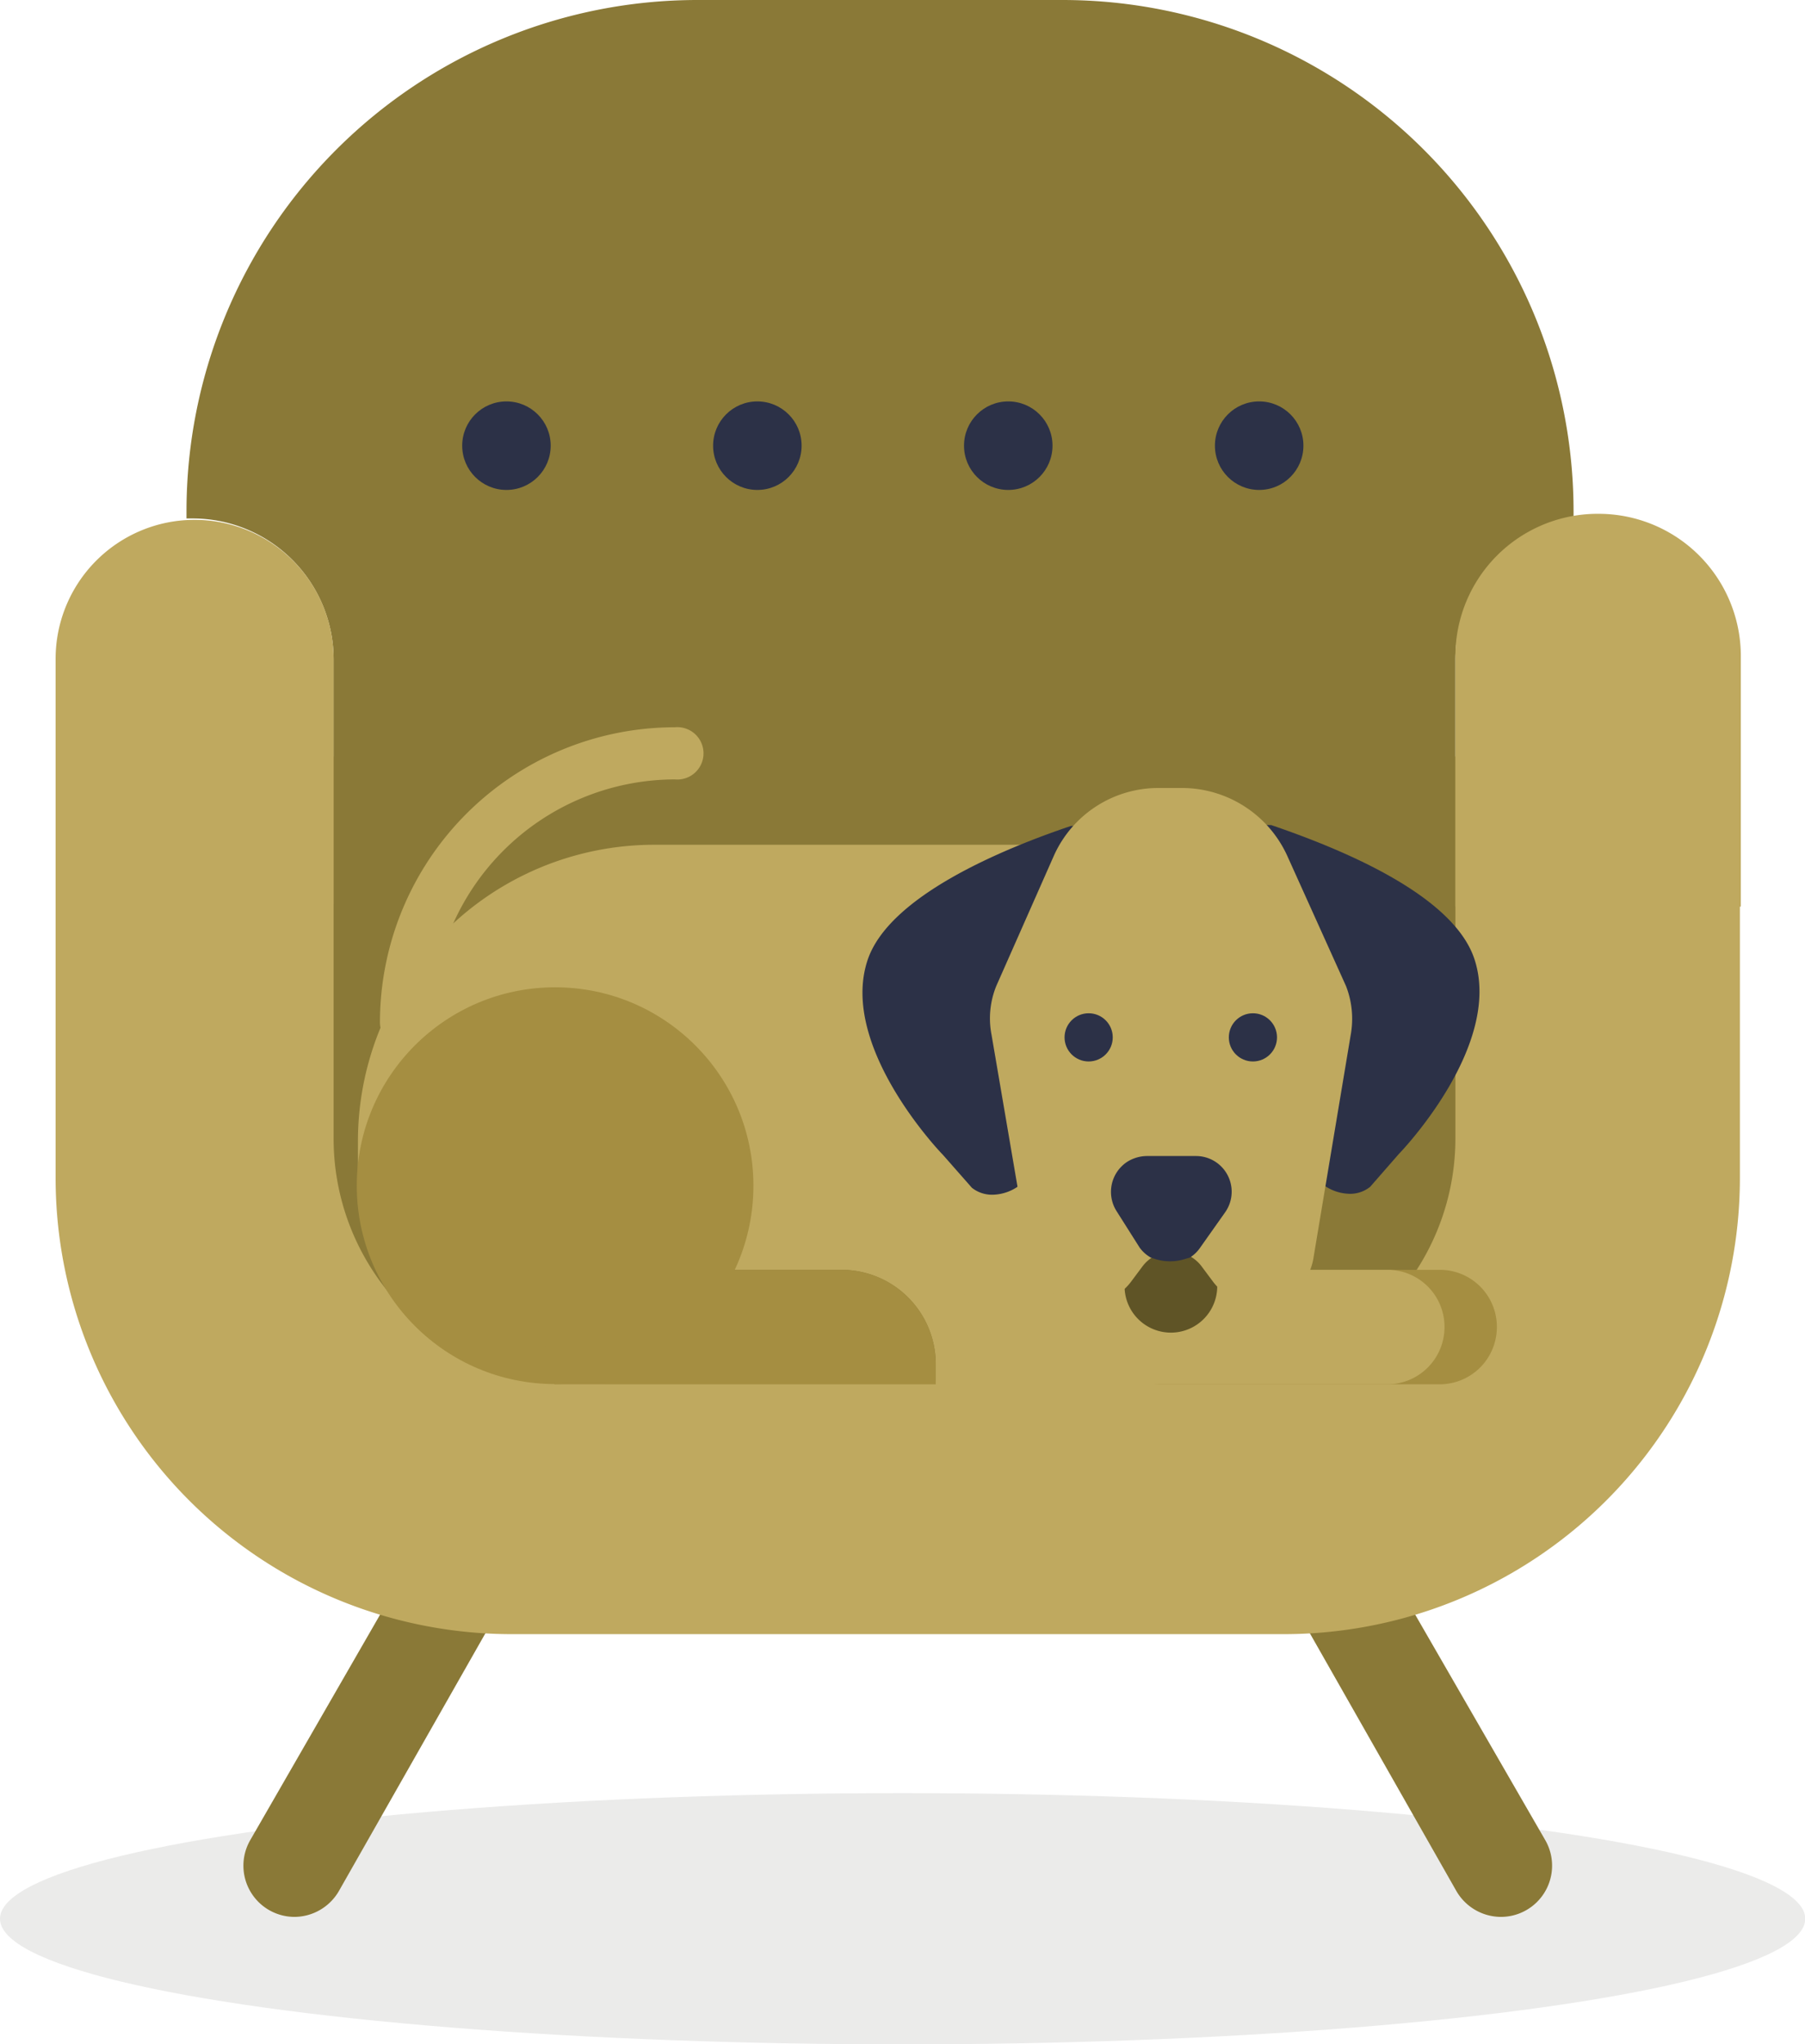 <?xml version="1.0" encoding="UTF-8"?> <svg xmlns="http://www.w3.org/2000/svg" viewBox="0 0 77.91 88.2"><g id="Layer_2" data-name="Layer 2"><g id="Layer_1-2" data-name="Layer 1"><g><ellipse cx="38.96" cy="82.79" rx="38.96" ry="5.42" fill="#ebebea"></ellipse><g><g><path d="M12.72,82.71h0A2.21,2.21,0,0,1,10.8,79.4l5.83-10.12h5l-7,12.31A2.23,2.23,0,0,1,12.72,82.71Z" fill="#8a7937"></path><path d="M64.78,82.71h0a2.23,2.23,0,0,1-1.92-1.12l-7-12.31h5L66.7,79.4A2.21,2.21,0,0,1,64.78,82.71Z" fill="#8a7937"></path></g><path d="M6.87,32.64H70.63a4.47,4.47,0,0,1,4.47,4.47V50.82A19.69,19.69,0,0,1,55.4,70.51H22.1A19.69,19.69,0,0,1,2.4,50.82V37.11a4.47,4.47,0,0,1,4.47-4.47Z" fill="#bfa95f"></path><path d="M8.31,22.37h0a6.09,6.09,0,0,1,6.09,6.09V49.12A10.45,10.45,0,0,0,24.85,59.58H52.36A10.46,10.46,0,0,0,62.82,49.12V28.46a6.09,6.09,0,0,1,5.1-6v-.39A22.06,22.06,0,0,0,45.86,0H30.11A22.06,22.06,0,0,0,8.05,22.06v.31Z" fill="#8a7937"></path><g><circle cx="21.86" cy="19.23" r="1.91" fill="#2c3147"></circle><circle cx="32.69" cy="19.23" r="1.91" fill="#2c3147"></circle><circle cx="43.52" cy="19.23" r="1.91" fill="#2c3147"></circle><circle cx="54.35" cy="19.23" r="1.91" fill="#2c3147"></circle></g><path d="M2.4,39V28.43a6,6,0,0,1,6-6h0a6,6,0,0,1,6,6V39" fill="#bfa95f"></path></g><g><path d="M28.24,36.45a12.79,12.79,0,0,0-12.79,12.8v1.44a9,9,0,0,0,8.47,9l-1.11-4.9H36.32a4.07,4.07,0,0,1,4.07,4.07v.85h4.75a4.19,4.19,0,0,0,4.18-4.18V36.45Z" fill="#bfa95f"></path><path d="M17.53,45.24a1.13,1.13,0,0,1-1.13-1.13A12.74,12.74,0,0,1,29.13,31.38a1.13,1.13,0,1,1,0,2.25A10.5,10.5,0,0,0,18.65,44.11,1.12,1.12,0,0,1,17.53,45.24Z" fill="#bfa95f"></path><g><path d="M50.14,54.79h12a2.46,2.46,0,0,1,2.47,2.47h0a2.47,2.47,0,0,1-2.47,2.47h-12a2.46,2.46,0,0,1-2.41-1.93h0A2.47,2.47,0,0,1,50.14,54.79Z" fill="#a58e41"></path><circle cx="23.96" cy="51.16" r="8.56" fill="#a58e41"></circle><path d="M22.81,54.79H36.32a4.07,4.07,0,0,1,4.07,4.07v.87H23.93Z" fill="#a58e41"></path><path d="M42.17,54.79H59.88a2.46,2.46,0,0,1,2.47,2.47h0a2.47,2.47,0,0,1-2.47,2.47H42.17c-1.15,0-.24-.8-.5-1.93h.75C42.07,56.26,40.59,54.79,42.17,54.79Z" fill="#bfa95f"></path></g><g><path d="M50.32,52.54h.44a1.78,1.78,0,0,1,1.78,1.78V55.5a2,2,0,0,1-2,2h0a2,2,0,0,1-2-2V54.32a1.78,1.78,0,0,1,1.78-1.78Z" fill="#5f5426"></path><g><path d="M55.53,50.2l-2.4-14.6h1.74c2.93,1,7.91,3,8.79,5.84,1.16,3.68-3.11,8.18-3.28,8.35l-1.24,1.42,0,0a1.38,1.38,0,0,1-.9.3,2,2,0,0,1-1.14-.4Z" fill="#2c3147"></path><path d="M44,51.15a2,2,0,0,1-1.15.4,1.4,1.4,0,0,1-.9-.3l0,0-1.25-1.42c-.17-.17-4.44-4.67-3.27-8.35.88-2.8,5.85-4.85,8.79-5.84h2.13l-3,15Z" fill="#2c3147"></path></g><path d="M51.85,54.62l.5.67a2.29,2.29,0,0,0,1.83.93h.25a2.29,2.29,0,0,0,2.26-1.92l1.61-9.64a3.89,3.89,0,0,0-.2-2.11L55.55,36.9A5,5,0,0,0,51,34H50a4.94,4.94,0,0,0-4.51,2.92L43,42.55a3.71,3.71,0,0,0-.2,2.11l1.65,9.65a2.3,2.3,0,0,0,2.26,1.91H47a2.29,2.29,0,0,0,1.83-.93l.5-.67A1.61,1.61,0,0,1,50.56,54h0A1.61,1.61,0,0,1,51.85,54.62Z" fill="#bfa95f"></path><path d="M49.67,54.26a1.52,1.52,0,0,1-.48-.43l-1-1.58a1.55,1.55,0,0,1,.48-2.13,1.63,1.63,0,0,1,.81-.24h2.15a1.54,1.54,0,0,1,1.25,2.43l-1.11,1.57a1.49,1.49,0,0,1-.41.38l-.17.05a2.14,2.14,0,0,1-1.37,0Z" fill="#2c3147"></path><g><circle cx="46.99" cy="44.76" r="1.04" fill="#2c3147"></circle><circle cx="54.08" cy="44.76" r="1.04" fill="#2c3147"></circle></g></g></g><path d="M62.82,39.12V28.31A6.14,6.14,0,0,1,69,22.17h0a6.14,6.14,0,0,1,6.14,6.14V39.12" fill="#bfa95f"></path></g></g></g></svg> 